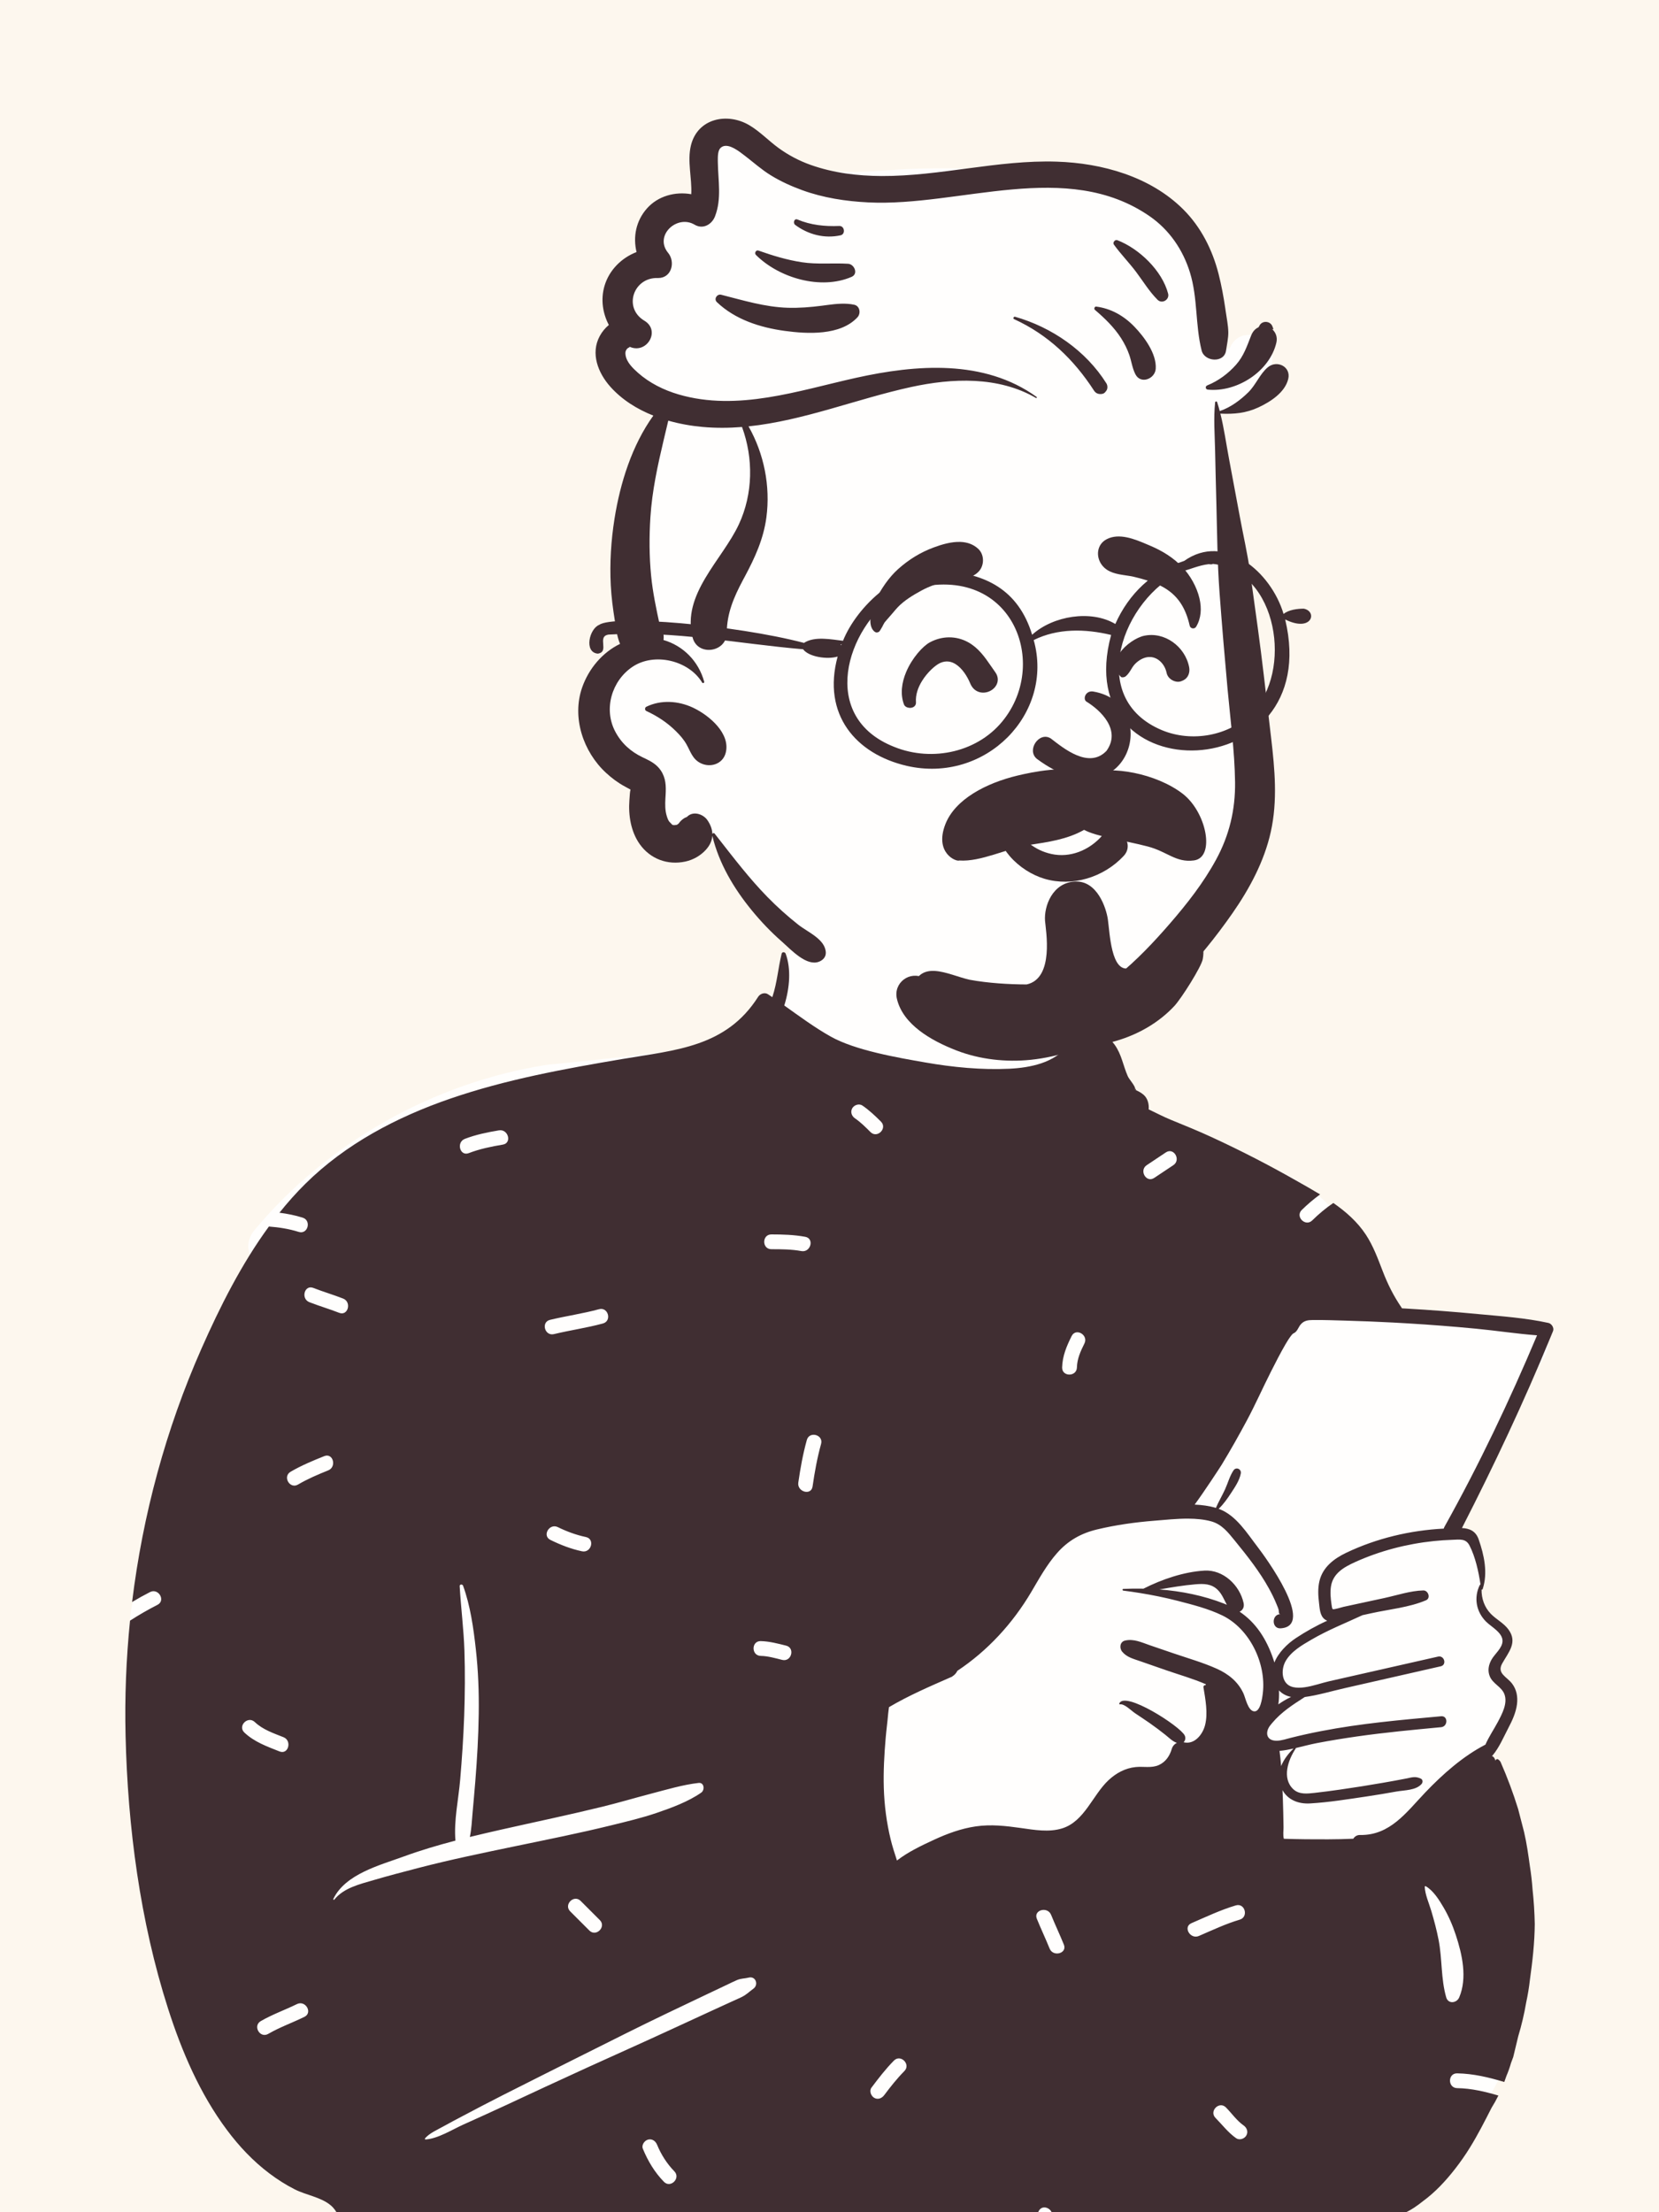 <svg width="219" height="292" viewBox="0 0 219 292" fill="none" xmlns="http://www.w3.org/2000/svg">
<rect x="0" y="0" width="219" height="292" fill="#808080" stroke="none"/>
<g clip-path="url(#clip0_2246_4881)">
<rect width="219" height="292" fill="#FDF7EE"/>
<path fill-rule="evenodd" clip-rule="evenodd" d="M181.299 171.936C179.172 163.69 177.215 160.194 173.437 157.328C169.902 154.647 164.743 152.395 157.214 150.751C149.373 149.38 149.151 145.307 147.185 138.761C146.611 136.793 143.769 136.269 142.542 137.687C142.37 137.501 142.189 137.33 142.003 137.176C142.17 136.237 140.802 133.547 140.848 132.649C141.325 123.277 138.258 118.571 130.603 116.822C128.939 116.441 117.631 116.217 116.008 116.666C108.912 118.627 101.927 124.853 102.996 132.352C100.769 135.262 98.589 137.037 95.152 137.975C87.505 138.945 79.858 139.808 72.209 140.547C57.235 142.894 43.196 150.816 33.6 162.369C32.715 163.435 32.459 164.883 33.241 166.02C32.629 168.64 29.184 174.993 31.895 176.789C27.438 187.442 17.184 208.033 17.165 213.916C17.084 238.628 19.755 270.795 44.154 284.471C45.131 285.431 45.271 286.493 45.694 287.921C46.766 292.42 50.662 295.636 54.926 295.373C75.931 295.84 96.276 293.279 117.282 293.154C126.545 293.1 137.685 294.482 145.732 295.402C153.779 296.323 161.903 295.509 169.625 293.154C170.276 294.179 171.593 294.776 172.928 294.482C180.934 292.892 187.408 287.961 193.046 282.572C194.769 279.439 201.499 270.513 198.824 267.406C201.248 257.161 201.122 246.153 196.814 236.398C197.425 234.609 196.311 232.644 196.814 230.798C197.177 229.461 198.109 228.908 198.577 227.585C199.237 225.723 198.52 223.225 197.777 221.325C197.473 220.378 198.337 219.358 198.577 218.392C199.717 213.834 197.108 214.236 195.227 211.189C195.255 211.179 195.744 209.004 195.742 209.015C196.03 207.462 195.308 205.472 194.679 204.176C194.253 203.3 193.342 202.751 192.437 202.852C193.349 199.758 194.502 197.184 195.742 194.203C197.935 188.949 200.711 183.918 203.86 179.162C205.149 177.215 203.417 174.959 201.33 174.826C194.576 174.397 187.895 173.425 181.299 171.936Z" fill="#FFFEFD"/>
<path fill-rule="evenodd" clip-rule="evenodd" d="M161.585 211.668C158.884 210.609 155.975 210.024 153.051 209.797C154.625 209.521 156.204 209.255 157.795 209.119C158.906 209.024 159.935 209.033 160.77 209.875C161.327 210.436 161.588 211.158 161.954 211.822C161.834 211.768 161.71 211.717 161.585 211.668ZM190.583 201.768C186.158 201.993 181.729 203.044 177.727 204.949C176.089 205.73 174.605 206.857 174.171 208.711C173.951 209.658 174.005 210.636 174.122 211.593C174.21 212.317 174.232 213.242 174.861 213.732C174.969 213.815 175.084 213.879 175.203 213.925C173.727 214.591 172.321 215.391 171.071 216.216C169.929 216.97 168.755 218.131 168.228 219.441C168.184 219.292 168.14 219.153 168.096 219.021C167.198 216.367 165.815 214.194 163.635 212.732C164.021 212.559 164.287 212.149 164.162 211.583C163.645 209.219 161.461 207.165 158.994 207.311C156.292 207.47 153.39 208.453 150.947 209.695C150.057 209.675 149.168 209.687 148.29 209.726C148.138 209.731 148.146 209.936 148.29 209.953C149.002 210.044 149.715 210.143 150.428 210.261C152.121 210.532 153.81 210.875 155.462 211.302C157.444 211.815 159.494 212.329 161.346 213.225C164.938 214.964 167.162 219.512 166.705 223.469C166.63 224.118 166.378 226.079 165.478 225.877C164.716 225.706 164.414 224.118 164.148 223.53C163.435 221.968 162.152 220.949 160.612 220.258C158.803 219.446 156.868 218.897 154.993 218.258C153.932 217.894 152.87 217.531 151.806 217.17C150.718 216.797 149.683 216.282 148.524 216.543C147.824 216.701 147.743 217.536 148.136 218.014C148.734 218.743 149.622 218.958 150.484 219.258C151.621 219.653 152.756 220.049 153.891 220.444C155.645 221.054 157.483 221.568 159.193 222.315L159.14 222.437C159.001 222.398 158.837 222.537 158.864 222.708C159.12 224.286 159.477 226.111 159.081 227.692C158.769 228.946 157.668 230.334 156.238 229.966C156.463 229.761 156.546 229.407 156.394 229.08C155.828 227.87 148.409 223.093 147.748 224.867C147.726 224.93 147.794 224.977 147.848 224.967C148.412 224.85 149.356 225.811 149.807 226.116C150.459 226.555 151.12 226.984 151.765 227.436C152.47 227.929 153.158 228.446 153.83 228.98C154.357 229.4 154.754 229.836 155.359 230.049C155.042 230.2 154.791 230.48 154.684 230.839C154.41 231.773 153.883 232.566 152.968 232.979C152.009 233.408 150.928 233.137 149.917 233.242C148.541 233.381 147.34 234.035 146.337 234.97C144.231 236.936 143.175 240.4 140.229 241.33C138.469 241.884 136.517 241.535 134.735 241.283C132.746 241.003 130.809 240.781 128.805 241.073C126.887 241.354 125.074 242.018 123.321 242.828C121.679 243.586 119.863 244.445 118.406 245.577C118.106 244.652 117.804 243.738 117.574 242.793C117.032 240.561 116.739 238.287 116.668 235.994C116.603 233.811 116.725 231.618 116.912 229.444C117.005 228.358 117.152 227.277 117.245 226.192C117.269 225.918 117.318 225.626 117.354 225.333C119.956 223.798 122.689 222.623 125.444 221.412C125.452 221.41 125.459 221.405 125.467 221.403C125.552 221.363 125.635 221.327 125.72 221.29C125.718 221.285 125.715 221.281 125.711 221.276C126.025 221.083 126.245 220.827 126.377 220.539C130.347 217.906 133.666 214.313 136.141 210.121C137.178 208.365 138.176 206.542 139.533 205.003C140.978 203.361 142.694 202.385 144.817 201.878C147.299 201.283 149.856 200.926 152.399 200.724C153.788 200.614 155.34 200.443 156.853 200.451C157.908 200.458 158.94 200.548 159.887 200.809C161.29 201.195 162.11 202.261 162.991 203.339C163.833 204.374 164.67 205.411 165.456 206.489C166.2 207.511 166.903 208.567 167.513 209.675C167.879 210.339 168.219 211.022 168.504 211.727C168.604 211.976 168.736 212.259 168.797 212.517C168.858 212.778 168.746 213.054 169.038 213.054C167.83 213.071 167.843 215.001 169.043 214.93C173.744 214.657 167.01 205.484 166.027 204.205C164.633 202.395 163.196 200.033 160.965 199.192C160.934 199.18 160.9 199.168 160.868 199.158C161.517 198.543 162.029 197.806 162.52 197.057C163.025 196.286 163.628 195.403 163.794 194.488C163.899 193.905 163.174 193.573 162.83 194.083C162.33 194.827 162.088 195.769 161.715 196.586C161.334 197.416 160.87 198.199 160.504 199.036C159.623 198.765 158.671 198.641 157.703 198.599C158.925 196.945 161.014 193.754 161.266 193.344C162.422 191.446 163.523 189.489 164.575 187.53C165.712 185.408 166.686 183.197 167.774 181.05C168.392 179.833 169.014 178.606 169.7 177.425C169.937 177.02 170.19 176.615 170.478 176.247C170.535 176.174 170.605 176.113 170.671 176.044C170.747 176.003 170.825 175.956 170.869 175.932C171.264 175.705 171.403 175.178 171.681 174.844C172.126 174.305 172.648 174.242 173.317 174.234C174.742 174.219 176.172 174.276 177.595 174.315C179.686 174.373 181.775 174.456 183.864 174.566C184.496 174.6 185.126 174.634 185.758 174.673C188.796 174.854 191.832 175.09 194.861 175.381C197.541 175.637 200.22 176.054 202.902 176.254C199.271 184.879 195.244 193.347 190.685 201.519C190.639 201.602 190.605 201.685 190.583 201.768ZM170.434 223.986C169.849 224.255 169.28 224.589 168.751 224.969C168.838 224.377 168.86 223.752 168.836 223.125C169.273 223.593 169.832 223.862 170.434 223.986ZM195.437 209.151C195.395 209.155 195.356 209.177 195.337 209.219C194.527 210.89 194.866 212.756 196.189 214.066C196.882 214.75 198.392 215.52 198.343 216.643C198.302 217.55 197.314 218.311 196.891 219.06C196.499 219.758 196.352 220.524 196.667 221.281C197.07 222.249 198.195 222.634 198.58 223.586C199.068 224.794 198.275 226.25 197.719 227.302C197.201 228.275 196.532 229.248 196.089 230.278C193.114 231.818 190.451 234.179 188.162 236.577C185.656 239.2 183.506 242.286 179.525 242.208C179.127 242.201 178.825 242.411 178.644 242.701C177.536 242.752 176.426 242.774 175.318 242.779C173.37 242.789 171.423 242.769 169.478 242.708C169.341 242.237 169.441 241.598 169.434 241.2C169.409 239.919 169.397 238.641 169.344 237.36C169.329 237.004 169.314 236.645 169.3 236.289C170 237.555 171.367 238.131 172.924 238.043C175.428 237.897 177.946 237.487 180.425 237.119C181.731 236.926 183.035 236.706 184.335 236.472C185.404 236.282 186.912 236.331 187.659 235.474C187.835 235.275 187.845 234.909 187.569 234.774C186.829 234.411 186.363 234.613 185.55 234.77C184.56 234.962 183.567 235.145 182.571 235.316C180.66 235.648 178.744 235.955 176.824 236.226C175.73 236.38 174.634 236.531 173.539 236.65C172.582 236.753 171.503 236.892 170.732 236.172C169.178 234.718 170.049 232.281 171.032 230.812C171.052 230.783 171.052 230.756 171.045 230.732C171.972 230.515 172.897 230.261 173.819 230.083C175.594 229.741 177.38 229.454 179.169 229.197C182.844 228.673 186.544 228.326 190.239 227.978C191.154 227.89 191.163 226.45 190.239 226.536C184.931 227.021 179.596 227.482 174.359 228.505C173.046 228.758 171.742 229.046 170.447 229.37C169.834 229.522 169.178 229.759 168.536 229.766C168.497 229.766 168.457 229.766 168.419 229.763C167.162 229.724 166.979 228.648 167.669 227.753C167.755 227.643 167.843 227.533 167.933 227.429C169.153 225.974 170.673 225.003 172.24 223.998C173.995 223.759 175.745 223.227 177.463 222.837C181.704 221.871 185.946 220.905 190.19 219.941C191.022 219.751 190.668 218.472 189.836 218.66C186.615 219.39 183.393 220.119 180.172 220.849L175.457 221.917C174.515 222.129 173.338 222.556 172.23 222.71C171.684 222.786 171.154 222.796 170.676 222.684C169.131 222.318 169.053 220.388 169.719 219.241C170.466 217.953 171.877 217.148 173.129 216.418C175.298 215.152 177.607 214.242 179.862 213.193C180.262 213.105 180.662 213.017 181.063 212.93C183.391 212.417 186.051 212.166 188.242 211.227C188.899 210.949 188.54 209.914 187.891 209.929C186.19 209.966 184.411 210.57 182.749 210.929C180.95 211.319 179.149 211.707 177.351 212.095C177.17 212.134 176.101 212.476 175.94 212.4C175.838 212.351 175.801 211.995 175.767 211.761C175.657 210.99 175.576 210.18 175.696 209.407C175.96 207.672 177.407 206.857 178.871 206.191C182.132 204.71 185.707 203.783 189.265 203.412C190.085 203.327 190.905 203.274 191.73 203.246C192.699 203.217 193.497 203.046 193.987 204C194.758 205.503 195.183 207.436 195.437 209.151ZM190.909 263.639C190.199 261.183 190.392 258.56 189.905 256.055C189.654 254.762 189.311 253.48 188.937 252.218C188.635 251.199 188.131 250.115 188.074 249.051C188.07 248.98 188.154 248.939 188.211 248.972C189.214 249.546 189.983 250.786 190.555 251.76C191.239 252.925 191.762 254.144 192.183 255.427C193.023 257.982 193.713 261.064 192.63 263.639C192.307 264.406 191.175 264.559 190.909 263.639ZM168.953 231.105C169.553 231.047 170.154 230.932 170.754 230.798C170.083 231.452 169.463 232.239 169.119 233.113C169.065 232.442 168.997 231.773 168.907 231.108C168.921 231.108 168.938 231.108 168.953 231.105ZM163.183 282.233C162.125 281.495 161.353 280.462 160.455 279.551C159.572 278.655 160.953 277.275 161.836 278.171C162.602 278.948 163.267 279.919 164.169 280.548C164.602 280.85 164.803 281.397 164.519 281.883C164.268 282.312 163.616 282.535 163.183 282.233ZM157.279 253.848C159.212 253.013 161.113 252.103 163.135 251.502C164.344 251.142 164.856 253.026 163.654 253.383C161.792 253.938 160.044 254.765 158.265 255.534C157.122 256.027 156.129 254.345 157.279 253.848ZM136.87 253.264C136.397 252.098 138.287 251.596 138.752 252.745C139.289 254.068 139.903 255.357 140.439 256.68C140.911 257.845 139.022 258.348 138.557 257.199C138.021 255.876 137.406 254.587 136.87 253.264ZM116.725 276.543C116.41 276.963 115.885 277.19 115.389 276.893C114.974 276.644 114.72 275.983 115.039 275.558C115.97 274.318 116.912 273.093 118.003 271.988C118.887 271.092 120.267 272.473 119.384 273.368C118.41 274.355 117.556 275.436 116.725 276.543ZM113.845 145.926C114.741 146.538 115.526 147.281 116.291 148.046C117.181 148.935 115.801 150.315 114.911 149.426C114.266 148.781 113.615 148.127 112.859 147.611C112.423 147.313 112.227 146.758 112.509 146.276C112.762 145.843 113.409 145.629 113.845 145.926ZM143.152 177.333C142.646 178.347 142.19 179.341 142.161 180.494C142.13 181.75 140.178 181.751 140.209 180.494C140.246 178.986 140.802 177.678 141.466 176.348C142.028 175.223 143.712 176.212 143.152 177.333ZM153.905 152.109C154.955 151.409 155.932 153.101 154.891 153.794C154.048 154.356 153.204 154.918 152.361 155.48C151.312 156.18 150.335 154.488 151.375 153.795C152.219 153.233 153.062 152.671 153.905 152.109ZM107.265 196.211C107.085 197.452 105.204 196.921 105.382 195.693C105.656 193.794 105.991 191.921 106.507 190.071C106.844 188.861 108.727 189.378 108.389 190.59C107.874 192.44 107.539 194.313 107.265 196.211ZM100.419 218.568C99.163 218.542 99.162 216.59 100.419 216.617C101.557 216.641 102.675 216.94 103.772 217.214C104.992 217.518 104.472 219.4 103.253 219.096C102.325 218.864 101.381 218.589 100.419 218.568ZM97.892 263.604C97.461 263.815 97.018 264.004 96.582 264.203C95.708 264.603 94.834 265.002 93.961 265.403C92.142 266.238 90.324 267.076 88.507 267.916C84.871 269.599 81.207 271.222 77.562 272.886C73.844 274.584 70.137 276.304 66.434 278.033C64.69 278.847 62.932 279.631 61.178 280.424C59.678 281.102 57.824 282.287 56.178 282.398C56.093 282.404 56.065 282.297 56.113 282.242C56.735 281.535 57.727 281.123 58.545 280.664C59.38 280.194 60.231 279.752 61.078 279.304C62.843 278.369 64.611 277.441 66.393 276.539C69.959 274.735 73.531 272.945 77.104 271.156C80.748 269.332 84.388 267.496 88.064 265.736C89.795 264.908 91.527 264.082 93.26 263.259C94.2 262.813 95.139 262.368 96.079 261.923C96.485 261.731 96.886 261.524 97.301 261.352C97.853 261.124 98.272 261.171 98.84 261.03C99.767 260.801 100.169 261.98 99.457 262.493C98.871 262.916 98.562 263.278 97.892 263.604ZM84.859 283.617C84.658 283.131 85.078 282.539 85.541 282.417C86.095 282.271 86.539 282.607 86.742 283.098C87.277 284.4 88.039 285.594 89.02 286.603C89.898 287.504 88.518 288.884 87.64 287.983C86.41 286.719 85.527 285.241 84.859 283.617ZM75.27 252.289C74.38 251.4 75.761 250.02 76.65 250.909L79.181 253.439C80.071 254.328 78.69 255.708 77.8 254.819L75.27 252.289ZM49.311 248.166C47.492 248.699 45.37 249.189 44.13 250.741C44.069 250.816 43.967 250.719 44.004 250.644C45.592 247.353 50.145 246.199 53.297 245.046C55.527 244.23 57.815 243.554 60.123 242.95C59.892 240.319 60.528 237.499 60.749 234.881C60.985 232.085 61.177 229.283 61.276 226.478C61.376 223.618 61.401 220.738 61.307 217.877C61.213 215.026 60.843 212.21 60.681 209.369C60.665 209.094 61.048 209.081 61.13 209.308C62.088 211.945 62.498 214.865 62.809 217.645C63.131 220.509 63.237 223.365 63.196 226.245C63.154 229.207 62.981 232.162 62.745 235.114C62.633 236.513 62.503 237.911 62.38 239.309C62.286 240.376 62.243 241.435 62.025 242.468C63.417 242.127 64.812 241.804 66.202 241.49C70.635 240.49 75.087 239.562 79.502 238.48C81.669 237.95 83.805 237.314 85.963 236.749C87.994 236.218 90.138 235.573 92.224 235.336C92.968 235.251 93.063 236.269 92.57 236.614C90.875 237.804 88.624 238.633 86.666 239.299C84.701 239.967 82.658 240.448 80.644 240.943C76.444 241.976 72.204 242.82 67.97 243.699C63.742 244.578 59.506 245.45 55.326 246.534C53.313 247.056 51.306 247.58 49.311 248.166ZM39.342 195.951C38.255 196.589 37.274 194.902 38.357 194.266C39.774 193.434 41.285 192.81 42.807 192.2C43.976 191.733 44.478 193.621 43.326 194.082C41.958 194.63 40.616 195.204 39.342 195.951ZM35.406 268.462C34.316 269.093 33.334 267.406 34.421 266.776C35.947 265.892 37.619 265.302 39.2 264.528C40.326 263.977 41.314 265.661 40.186 266.213C38.604 266.987 36.932 267.577 35.406 268.462ZM33.636 227.301C34.69 228.302 36.096 228.773 37.422 229.299C38.579 229.757 38.072 231.644 36.903 231.181C35.251 230.526 33.568 229.928 32.255 228.681C31.342 227.814 32.725 226.436 33.636 227.301ZM45.294 171.403C46.453 171.857 45.945 173.744 44.775 173.285C43.477 172.776 42.137 172.388 40.839 171.88C39.681 171.425 40.188 169.539 41.358 169.997C42.656 170.506 43.996 170.894 45.294 171.403ZM65.861 149.2C67.092 148.992 67.616 150.873 66.38 151.082C64.846 151.341 63.336 151.644 61.882 152.206C60.707 152.66 60.203 150.773 61.362 150.324C62.817 149.762 64.327 149.459 65.861 149.2ZM72.656 203.258C71.528 202.704 72.518 201.021 73.641 201.573C74.826 202.155 76.052 202.605 77.344 202.88C78.575 203.142 78.051 205.023 76.825 204.762C75.371 204.452 73.988 203.913 72.656 203.258ZM79.074 172.808C80.29 172.475 80.804 174.358 79.594 174.69C77.464 175.273 75.272 175.576 73.127 176.095C71.905 176.391 71.387 174.509 72.608 174.213C74.753 173.694 76.945 173.391 79.074 172.808ZM106.302 163.252C107.537 163.481 107.011 165.361 105.783 165.134C104.475 164.893 103.15 164.889 101.825 164.888C100.567 164.887 100.569 162.936 101.825 162.936C103.331 162.937 104.817 162.978 106.302 163.252ZM195.1 173.449C191.91 173.144 188.716 172.9 185.516 172.717C185.367 172.709 185.221 172.7 185.072 172.692C185.055 172.658 185.033 172.626 185.011 172.592C183.967 171.06 183.198 169.528 182.532 167.796C181.895 166.147 181.277 164.446 180.296 162.958C179.177 161.263 177.667 159.936 176.011 158.786C175.007 159.461 174.075 160.252 173.222 161.089C172.325 161.971 170.944 160.591 171.842 159.709C172.599 158.965 173.408 158.277 174.263 157.656C173.276 157.056 172.269 156.492 171.286 155.932C167.603 153.831 163.833 151.889 159.984 150.113C158.196 149.286 156.385 148.552 154.562 147.808C153.58 147.408 152.612 146.893 151.631 146.429C151.701 145.736 151.494 144.961 150.962 144.504C150.569 144.17 150.264 144.046 149.795 143.809C149.691 143.772 149.627 143.75 149.598 143.738C149.62 143.743 149.683 143.763 149.788 143.797C150.037 143.912 150.057 143.877 149.847 143.697C149.835 143.302 149.056 142.467 148.878 142.06C148.258 140.662 148.065 139.183 147.15 137.91C145.888 136.156 143.77 135.492 141.795 136.088C141.591 133.977 141.537 131.774 140.741 129.891C140.719 129.84 140.649 129.818 140.617 129.874C139.787 131.287 139.716 132.86 139.653 134.49C139.592 136.019 139.65 137.583 139.851 139.103C139.724 139.201 139.594 139.293 139.46 139.383C138.83 139.798 138.152 140.118 137.439 140.355C136.083 140.803 134.66 140.999 133.237 141.067C129.564 141.243 125.779 140.872 122.167 140.242C118.514 139.606 112.913 138.649 109.662 136.822C107.517 135.617 105.538 134.146 103.531 132.721C104.259 130.379 104.444 127.861 103.712 125.882C103.624 125.646 103.253 125.602 103.183 125.882C102.724 127.771 102.59 129.669 101.98 131.535C101.97 131.562 101.96 131.591 101.95 131.618C101.76 131.489 101.57 131.362 101.379 131.235C100.94 130.945 100.342 131.162 100.078 131.577C95.864 138.215 89.189 138.595 82.18 139.781C74.51 141.079 66.8 142.479 59.425 145.019C52.372 147.449 45.632 150.987 40.292 156.271C39.083 157.467 37.953 158.742 36.886 160.073C37.918 160.203 38.942 160.406 39.953 160.723C41.149 161.099 40.635 162.982 39.434 162.605C38.135 162.197 36.822 161.995 35.495 161.895C31.867 166.857 29.038 172.483 26.591 178.02C21.899 188.638 18.845 199.945 17.439 211.457C18.211 210.995 18.997 210.555 19.802 210.145C20.92 209.576 21.907 211.261 20.787 211.83C19.544 212.463 18.335 213.16 17.165 213.916C16.654 218.955 16.456 224.026 16.576 229.09C16.861 241.161 18.491 253.586 22.179 265.104C23.987 270.757 26.384 276.363 29.954 281.14C31.57 283.304 33.405 285.256 35.567 286.883C36.614 287.673 37.722 288.379 38.891 288.974C40.397 289.745 42.359 289.998 43.657 291.089C44.085 291.448 44.414 291.921 44.663 292.455C44.519 293.47 44.502 294.487 44.78 295.502C44.868 295.82 45.107 296.078 45.402 296.202C45.407 296.29 45.407 296.376 45.407 296.459C45.407 296.498 45.466 296.507 45.473 296.469C45.485 296.393 45.498 296.317 45.51 296.239C45.605 296.271 45.705 296.286 45.807 296.286C49.515 296.3 53.226 296.209 56.938 296.083C56.651 295.204 56.34 294.333 56.042 293.454C55.636 292.26 57.523 291.752 57.924 292.935C58.274 293.963 58.639 294.981 58.964 296.013C62.941 295.865 66.917 295.687 70.886 295.556C79.327 295.275 87.766 295.183 96.21 295.005C109.323 294.727 122.531 294.158 135.664 294.715C136.118 293.751 136.627 292.809 137.109 291.859C137.677 290.737 139.361 291.726 138.795 292.844C138.46 293.504 138.113 294.157 137.783 294.816C140.443 294.954 143.1 295.136 145.751 295.385C150.276 295.81 154.757 296.564 159.277 297.032C163.872 297.51 168.367 297.425 172.926 296.666C173.746 296.53 174.229 296.034 174.429 295.419C174.437 295.417 174.442 295.412 174.446 295.405C174.681 295.131 174.9 294.905 175.127 294.707C175.398 294.532 175.691 294.382 176.035 294.251C176.677 294.007 177.346 293.858 178.024 293.758C178.771 293.646 179.528 293.636 180.274 293.543C180.904 293.463 181.519 293.343 182.134 293.197C183.24 292.934 184.289 292.59 185.333 292.133C186.244 291.736 187.066 291.165 187.842 290.542C189.448 289.369 190.839 287.871 192.054 286.315C192.762 285.405 193.428 284.46 194.034 283.477C195.088 281.774 195.986 280.006 196.894 278.222C197.223 277.694 197.524 277.153 197.799 276.6C196.025 276.077 194.233 275.651 192.352 275.621C191.095 275.601 191.095 273.649 192.352 273.67C194.51 273.704 196.55 274.208 198.577 274.808C198.676 274.546 198.771 274.281 198.858 274.014C199.1 273.455 199.3 272.882 199.466 272.301C199.564 272.038 199.661 271.774 199.759 271.511C199.979 270.598 200.198 269.683 200.42 268.768C200.862 267.305 201.211 265.819 201.467 264.314C201.682 263.323 201.848 262.325 201.96 261.315C202.302 258.868 202.58 256.426 202.6 253.952C202.57 252.428 202.473 250.905 202.307 249.39C202.236 248.361 202.116 247.336 201.955 246.319C201.746 244.806 201.538 243.308 201.189 241.815C200.928 240.805 200.667 239.795 200.406 238.785C199.754 236.68 198.985 234.616 198.099 232.598C198.051 232.471 197.804 232.193 197.655 232.191C197.543 232.188 197.387 232.291 197.438 232.428C197.443 232.439 197.448 232.454 197.453 232.466C197.402 232.352 197.353 232.235 197.301 232.12C197.258 232.013 197.087 231.798 196.955 231.801C196.948 231.801 196.94 231.801 196.93 231.803C196.965 231.779 196.996 231.747 197.028 231.71C197.904 230.673 198.473 229.309 199.1 228.109C199.62 227.119 200.11 226.074 200.252 224.955C200.376 223.972 200.208 223.003 199.591 222.208C198.888 221.302 197.565 220.878 198.3 219.57C199.134 218.082 200.362 216.792 199.139 215.101C198.517 214.24 197.531 213.767 196.799 213.017C195.957 212.151 195.556 210.992 195.578 209.809C195.63 209.838 195.698 209.824 195.722 209.751C196.43 207.613 195.918 205.267 195.193 203.186C194.798 202.056 193.96 201.746 192.987 201.69C197.204 193.456 201.15 185.091 204.667 176.532C204.784 176.252 204.899 175.971 205.013 175.691C205.184 175.271 204.823 174.712 204.406 174.62C201.365 173.953 198.197 173.741 195.1 173.449Z" fill="#402E32"/>
<path fill-rule="evenodd" clip-rule="evenodd" d="M167.949 47.093C167.867 44.176 163.622 42.965 162.396 45.854C162.32 45.931 162.237 46.006 162.159 46.072C162.543 45.743 161.741 46.288 161.61 46.355C161.498 46.413 161.384 46.465 161.27 46.518C160.481 39.128 157.804 31.16 150.885 27.451C141.234 22.772 130.083 21.859 119.495 22.324C114.132 22.642 107.939 23.499 103.174 20.787C101.689 19.942 100.499 18.611 98.821 18.089C93.524 16.657 91.122 22.094 91.843 26.565C89.584 26.583 87.343 27.833 86.368 29.892C85.796 31.11 85.806 32.425 85.312 33.647C83.797 36.748 81.63 38.977 82.855 42.737C80.7 45.188 81.929 48.9 83.668 51.247C84.526 52.468 85.549 53.64 86.178 55.006C86.789 56.315 85.867 57.866 85.354 59.106C81.562 68.096 81.778 77.997 83.819 87.374C79.724 89.15 78.495 94.703 81.165 98.199C82.084 99.435 83.205 99.894 84.477 100.654C86.085 101.539 84.771 105.085 85.287 106.797C85.986 110.977 89.793 113.551 93.558 110.836C95.947 110.475 97.873 117.423 99.608 119.167C100.677 120.572 101.863 121.834 103.153 122.998C106.997 132.885 126.693 137.899 136.431 137.326C146.628 136.259 153.508 127.601 159.236 119.918C162.178 115.824 164.091 111.242 164.786 106.244C165.485 101.221 165.18 96.19 164.707 91.161C163.715 80.476 162.149 65.083 161.138 54.283C164.791 53.982 168.06 50.872 167.949 47.093Z" fill="#FFFEFD"/>
<path fill-rule="evenodd" clip-rule="evenodd" d="M88.295 40.669C88.292 40.685 88.297 40.696 88.3 40.712C88.301 40.708 88.302 40.705 88.303 40.7C88.3 40.687 88.298 40.679 88.295 40.669Z" fill="#402E32"/>
<path fill-rule="evenodd" clip-rule="evenodd" d="M88.294 40.825C88.281 40.811 88.262 40.8 88.243 40.786C88.243 40.786 88.242 40.787 88.242 40.788C88.26 40.799 88.277 40.813 88.294 40.825Z" fill="#402E32"/>
<path fill-rule="evenodd" clip-rule="evenodd" d="M167.368 48.474C168.568 47.477 170.459 48.395 170.052 50.036C169.61 51.823 167.693 53.045 166.111 53.779C164.483 54.535 162.897 54.68 161.121 54.598L161.099 54.593C161.592 56.57 161.872 58.625 162.249 60.614C162.728 63.137 163.199 65.661 163.663 68.186C164.112 70.628 164.679 73.072 165.024 75.525C165.372 78.002 165.705 80.48 166.047 82.957C166.617 87.095 167.077 91.251 167.563 95.4L167.794 97.364C168.28 101.521 168.671 105.684 167.75 109.82C166.887 113.698 164.942 117.314 162.687 120.551C160.478 123.72 158.011 126.767 155.302 129.523C150.077 134.84 143.634 139.098 136.08 139.887C132.827 140.227 129.353 139.849 126.294 138.667L126.091 138.588C122.996 137.366 119.205 135.274 118.399 131.841C117.904 129.735 120.075 128.091 121.978 129.09C122.86 129.553 123.523 130.082 124.247 130.746L124.376 130.864C124.967 131.413 125.195 131.582 125.878 132.012C127.278 132.892 128.327 133.309 129.917 133.709C132.849 134.446 136.014 134.33 138.99 133.458C145.309 131.607 150.212 126.776 154.411 121.933C156.692 119.302 158.856 116.543 160.525 113.478C162.277 110.262 163.086 106.885 163.037 103.226C162.982 99.097 162.411 94.951 162.037 90.842C161.655 86.652 161.302 82.464 160.991 78.268C160.7 74.334 160.672 70.382 160.57 66.435L160.55 65.695C160.49 63.6 160.449 61.504 160.401 59.408C160.354 57.319 160.188 55.203 160.404 53.122C160.419 52.97 160.623 52.932 160.673 53.085C160.8 53.475 160.911 53.871 161.016 54.269C161.032 54.257 161.05 54.246 161.072 54.238C162.464 53.76 163.746 52.806 164.791 51.776C165.787 50.794 166.308 49.355 167.368 48.474ZM91.207 19.199C92.081 15.608 96.016 14.806 98.926 16.535C100.326 17.367 101.446 18.566 102.754 19.519C104.053 20.467 105.49 21.227 107.006 21.765C110.017 22.832 113.193 23.221 116.376 23.235C124.122 23.268 131.71 21.092 139.467 21.335C145.47 21.523 151.841 23.296 156.195 27.634C158.54 29.971 160.052 32.975 160.862 36.164C161.241 37.655 161.524 39.182 161.746 40.705L161.801 41.086C161.926 41.976 162.126 42.918 162.144 43.818C162.161 44.626 161.957 45.472 161.846 46.271C161.612 47.957 159 47.765 158.625 46.271C157.77 42.87 158.128 39.36 157.084 35.971C156.157 32.965 154.362 30.337 151.762 28.54C140.79 20.957 126.719 27.307 114.63 26.717C111.675 26.573 108.677 26.116 105.89 25.099C104.453 24.575 103.038 23.935 101.735 23.13C100.541 22.394 99.507 21.468 98.402 20.616L97.914 20.246C97.157 19.676 95.867 18.785 95.103 19.539C94.77 19.867 94.75 20.609 94.756 21.175L94.76 21.431C94.794 23.837 95.285 26.237 94.385 28.561C93.974 29.62 92.832 30.289 91.747 29.689L91.691 29.656C89.394 28.291 86.378 31.035 88.141 33.306L88.196 33.374C89.189 34.58 88.66 36.703 86.883 36.698L86.82 36.697C83.655 36.598 82.251 40.552 84.978 42.28L85.062 42.331C87.277 43.656 85.335 46.842 83.065 45.748C83.257 45.841 82.923 45.84 82.731 46.096C82.547 46.343 82.534 46.556 82.578 46.867C82.71 47.81 83.54 48.605 84.212 49.202C85.739 50.558 87.631 51.494 89.581 52.064C97.393 54.347 105.408 51.554 113.019 49.867C120.954 48.109 129.917 47.401 136.837 52.39C136.919 52.449 136.847 52.581 136.756 52.529C131.79 49.645 125.707 49.901 120.278 51.083C113.159 52.633 106.103 55.519 98.812 56.279C100.859 59.891 101.715 64.157 101.169 68.289C100.792 71.133 99.66 73.6 98.323 76.1L98.067 76.576C96.875 78.82 95.952 80.941 95.937 83.54C95.922 86.123 92.081 86.668 91.43 84.15C89.952 78.433 95.337 73.929 97.534 69.215C99.412 65.184 99.47 60.485 97.951 56.359C96.236 56.496 94.508 56.511 92.762 56.355C91.263 56.221 89.721 55.951 88.217 55.524L87.616 58.051C86.819 61.418 86.081 64.782 85.857 68.279C85.692 70.848 85.701 73.43 85.952 75.993C86.169 78.207 86.626 80.342 87.091 82.504C87.491 83.03 87.695 83.836 87.582 84.478C90.174 85.224 92.213 87.268 92.957 89.976C93.003 90.141 92.772 90.234 92.686 90.091C90.918 87.16 86.368 86.081 83.49 88.017C80.741 89.866 79.656 93.599 81.212 96.554C82.031 98.107 83.244 99.199 84.809 99.951L85.124 100.099C85.944 100.487 86.696 100.909 87.224 101.688C87.908 102.699 87.931 103.767 87.866 104.922L87.838 105.39C87.795 106.164 87.785 106.961 88.016 107.705L88.068 107.871C88.129 108.056 88.193 108.22 88.304 108.398C88.337 108.45 88.649 108.756 88.75 108.866L88.878 108.905L89.021 108.911C89.18 108.913 89.388 108.844 89.32 108.892L89.338 108.881C89.399 108.844 89.454 108.804 89.501 108.769L89.589 108.7C89.796 108.4 90.056 108.153 90.374 107.965L90.679 107.829C91.469 106.995 92.824 107.433 93.391 108.264C93.798 108.862 94.018 109.47 94.036 110.069C94.099 109.967 94.241 109.911 94.331 110.026L94.868 110.71C96.924 113.336 98.944 115.978 101.28 118.371C102.567 119.69 103.951 120.93 105.398 122.071C106.634 123.046 108.977 123.984 109.013 125.759C109.024 126.335 108.615 126.743 108.114 126.939C106.484 127.575 104.47 125.41 103.293 124.357L103.197 124.272C101.756 123.01 100.441 121.626 99.228 120.145C96.871 117.268 94.9 113.957 94.032 110.315C93.991 110.951 93.718 111.573 93.187 112.161C92.48 112.943 91.512 113.492 90.479 113.718C88.137 114.229 85.851 113.387 84.458 111.436C83.28 109.787 82.933 107.61 83.085 105.618L83.104 105.379C83.125 105.059 83.153 104.473 83.235 104.224L82.498 103.819C81.594 103.338 80.756 102.708 80.004 102.015C76.982 99.23 75.466 94.703 76.848 90.743C77.712 88.265 79.528 86.109 81.853 84.988C81.464 84.09 81.334 83.024 81.188 82.081L81.163 81.924C80.914 80.377 80.706 78.81 80.627 77.243C80.478 74.318 80.659 71.366 81.119 68.475C81.865 63.778 83.411 58.798 86.245 54.858C84.083 54 82.093 52.758 80.557 51.032C78.952 49.229 77.929 46.648 79.17 44.359C79.486 43.775 79.899 43.285 80.372 42.895C79.551 41.344 79.285 39.511 79.792 37.76C80.398 35.666 82.042 34.032 84.029 33.27C83.547 31.285 83.941 29.151 85.415 27.498C86.878 25.857 89.148 25.26 91.25 25.635C91.364 23.524 90.7 21.28 91.207 19.199ZM85.312 93.291C87.239 92.348 89.523 92.498 91.447 93.392L91.578 93.454C93.679 94.472 96.463 96.852 95.795 99.384C95.404 100.864 93.758 101.37 92.482 100.731C91.417 100.197 91.174 99.242 90.639 98.283C90.261 97.605 89.793 97.075 89.245 96.529C88.088 95.38 86.788 94.527 85.312 93.844C85.099 93.746 85.106 93.392 85.312 93.291ZM133.866 42.124C133.685 42.042 133.816 41.759 133.998 41.811C138.84 43.193 143.355 46.296 146.052 50.603C146.217 50.865 146.242 51.298 146.052 51.558L145.965 51.676C145.841 51.837 145.719 51.957 145.487 51.993C145.049 52.06 144.669 51.947 144.418 51.558C141.76 47.453 138.355 44.177 133.866 42.124ZM166.281 42.937C166.692 42.243 167.779 42.382 167.996 43.161L168.027 43.229C168.144 43.494 168.091 43.549 167.873 43.398C168.413 43.843 168.657 44.505 168.492 45.217C167.601 49.062 163.244 51.807 159.446 51.43C159.115 51.397 159.07 50.989 159.37 50.868C160.831 50.277 162.128 49.316 163.171 48.138C164.184 46.992 164.611 45.681 165.156 44.297C165.361 43.778 165.679 43.404 166.127 43.2C166.186 43.118 166.238 43.031 166.281 42.937ZM144.684 40.466L144.71 40.468C146.662 40.72 148.35 41.683 149.72 43.093C151.04 44.452 152.705 46.693 152.563 48.687C152.468 50.008 150.589 50.764 149.887 49.411C149.469 48.604 149.374 47.72 149.081 46.866C148.812 46.084 148.44 45.341 147.996 44.645C147.08 43.21 145.821 41.994 144.532 40.897C144.381 40.769 144.487 40.467 144.684 40.466ZM94.634 39.881C94.201 39.469 94.651 38.767 95.201 38.906C98.104 39.64 100.978 40.534 103.996 40.623C105.503 40.667 107.002 40.548 108.495 40.353L109.251 40.253C110.415 40.101 111.599 39.981 112.75 40.221C113.518 40.38 113.667 41.368 113.189 41.883C110.932 44.318 106.577 44.085 103.583 43.675C100.331 43.229 97.051 42.182 94.634 39.881ZM147.046 32.292C146.848 32.017 147.182 31.582 147.498 31.704C150.383 32.819 153.406 35.72 154.2 38.756C154.41 39.558 153.399 40.163 152.805 39.568C151.698 38.459 150.916 37.148 149.98 35.901C149.048 34.658 147.957 33.554 147.046 32.292ZM99.786 33.648C99.555 33.417 99.788 32.957 100.12 33.074C101.998 33.739 103.89 34.315 105.863 34.616C107.884 34.925 109.923 34.69 111.955 34.816C112.776 34.866 113.336 36.144 112.422 36.542C108.363 38.308 102.85 36.706 99.786 33.648ZM104.971 29.686C104.649 29.447 104.832 28.792 105.271 28.975C107.06 29.719 108.868 29.902 110.787 29.826C111.496 29.797 111.645 30.911 110.955 31.061C108.833 31.522 106.705 30.967 104.971 29.686Z" fill="#402E32"/>
<path fill-rule="evenodd" clip-rule="evenodd" d="M143.456 115.968C141.658 116.489 139.728 116.535 137.896 115.998C136.233 115.51 134.527 114.437 133.304 113.017C132.217 111.755 131.513 110.222 131.541 108.586C131.544 108.399 131.611 108.243 131.713 108.122C131.824 107.992 131.979 107.902 132.144 107.864C132.315 107.824 132.495 107.838 132.648 107.907C132.787 107.97 132.906 108.077 132.98 108.234C133.168 108.481 133.355 108.724 133.543 108.961C135.055 110.826 136.519 112.221 138.792 112.721C140.025 112.992 141.257 112.872 142.387 112.458C143.597 112.015 144.691 111.235 145.547 110.238C145.935 109.787 146.392 109.603 146.839 109.6C147.346 109.597 147.847 109.832 148.224 110.208C148.595 110.578 148.843 111.08 148.865 111.606C148.885 112.067 148.735 112.549 148.334 112.979C147.015 114.395 145.305 115.433 143.456 115.968ZM143.4 92.598C145.243 93.718 148.051 96.329 146.069 99.105C143.735 101.553 140.375 98.747 138.719 97.477C137.184 96.493 135.459 99.024 136.884 100.172C148.848 109.027 153.703 92.891 144.332 91.281C143.301 91.104 142.917 92.252 143.4 92.598ZM126.161 87.671C125.569 87.292 124.872 87.162 124.1 87.513C123.496 87.788 122.438 88.702 121.701 89.904C121.197 90.727 120.84 91.692 120.914 92.697C120.932 92.93 120.845 93.102 120.709 93.229C120.602 93.33 120.447 93.404 120.264 93.427C120.109 93.447 119.936 93.429 119.795 93.385C119.527 93.301 119.385 93.127 119.332 92.986C118.816 91.616 119.038 90.088 119.616 88.71C120.397 86.85 121.813 85.291 122.741 84.789C124.329 83.929 126.203 83.89 127.793 84.766C129.147 85.511 129.994 86.715 130.836 87.942C131.015 88.203 131.192 88.462 131.376 88.717C131.744 89.226 131.78 89.732 131.638 90.165C131.48 90.646 131.078 91.051 130.574 91.263C130.109 91.459 129.569 91.487 129.091 91.285C128.688 91.115 128.317 90.784 128.083 90.221C127.688 89.273 127.031 88.227 126.161 87.671ZM156.243 89.78C155.838 89.991 155.52 90.055 155.07 89.92C154.822 89.845 154.576 89.702 154.383 89.51C154.192 89.319 154.055 89.082 154.001 88.818C153.869 88.169 153.514 87.561 153.007 87.165C152.574 86.826 152.028 86.646 151.422 86.747C150.767 86.857 150.144 87.276 149.715 87.77C149.572 87.936 149.459 88.124 149.346 88.311C149.135 88.659 148.929 88.984 148.637 89.24C148.527 89.338 148.36 89.405 148.199 89.405C148.133 89.405 148.067 89.395 148.003 89.375C147.352 88.722 147.227 88.226 147.248 87.734C147.27 87.219 147.473 86.697 147.802 86.21C148.572 85.068 150.035 84.132 151.023 83.919C152.375 83.629 153.718 83.978 154.794 84.733C155.902 85.509 156.723 86.715 156.979 88.075C157.04 88.402 157.014 88.755 156.89 89.062C156.768 89.361 156.555 89.617 156.243 89.78ZM129.143 75.493C128.332 76.283 127.371 76.405 126.4 76.514C125.86 76.575 125.429 76.624 125.005 76.72C123.839 76.983 122.687 77.379 121.636 77.95C120.537 78.546 119.339 79.266 118.478 80.187C118.273 80.406 118.08 80.636 117.886 80.867C117.71 81.077 117.54 81.28 117.361 81.475C117.156 81.699 116.96 81.934 116.766 82.168C116.646 82.366 116.622 82.415 116.598 82.466C116.562 82.542 116.519 82.627 116.471 82.718C116.405 82.843 116.327 82.98 116.246 83.104C116.111 83.331 116.038 83.394 115.976 83.422C115.872 83.468 115.773 83.491 115.678 83.478C115.588 83.467 115.503 83.424 115.42 83.353C115.003 83.001 114.88 82.424 114.893 81.811C114.912 80.881 115.255 79.851 115.572 79.218C116.307 77.747 117.328 76.218 118.554 75.12C119.954 73.866 121.486 72.918 123.245 72.264C124.338 71.857 125.604 71.484 126.795 71.531C127.652 71.565 128.47 71.82 129.146 72.456C129.561 72.847 129.76 73.402 129.76 73.957C129.76 74.523 129.553 75.093 129.143 75.493ZM157.894 82.73C157.842 82.814 157.771 82.873 157.691 82.908C157.608 82.944 157.515 82.955 157.426 82.94C157.337 82.925 157.252 82.885 157.185 82.823C157.121 82.764 157.072 82.686 157.05 82.59C156.512 80.225 155.466 78.465 153.233 77.33C152.134 76.772 150.871 76.417 149.676 76.134C149.328 76.052 148.961 75.999 148.592 75.945C147.433 75.776 146.266 75.582 145.511 74.646C145.055 74.082 144.864 73.36 144.972 72.701C145.074 72.08 145.437 71.51 146.097 71.169C147.74 70.32 149.782 71.153 151.441 71.863C151.564 71.915 151.685 71.967 151.803 72.017C153.426 72.702 154.906 73.606 156.122 74.898C157.087 75.923 157.982 77.439 158.342 78.999C158.641 80.296 158.571 81.62 157.894 82.73Z" fill="#402E32"/>
<path fill-rule="evenodd" clip-rule="evenodd" d="M143.669 102.103C140.955 100.881 136.081 101.948 134.312 102.372C130.198 103.358 126.06 105.489 124.781 108.828C123.34 112.59 126.216 113.775 126.639 113.581C129.486 113.782 132.877 111.992 135.861 111.531C138.283 111.152 140.839 110.822 143.109 109.536C144.766 110.447 148.508 110.939 151.529 111.736C154.101 112.414 155.216 113.885 157.601 113.573C160.459 113.198 159.289 107.188 156.103 104.754C152.617 102.089 146.72 101.009 143.669 102.103ZM149.042 127.799C146.668 128.378 146.509 123.175 146.243 121.337C146.035 119.901 144.863 116.198 141.891 116.358C138.92 116.518 137.803 119.62 137.953 121.55C138.051 122.801 139.205 129.14 135.523 129.942C133.175 129.934 130.46 129.775 127.991 129.32C125.086 128.663 121.309 126.36 120.311 130.895C119.952 132.527 132.749 137.376 138.427 137.815C144.187 138.982 150.925 137.188 155.025 132.784C155.958 131.782 158.585 127.623 158.772 126.604C159.166 124.463 158.255 123.085 155.605 123.84C153.733 124.839 150.569 127.427 149.042 127.799Z" fill="#402E32"/>
<path fill-rule="evenodd" clip-rule="evenodd" d="M165.242 94.084C162.279 97.144 157.332 98.023 153.39 96.381C143.268 92.154 148.222 78.967 156.029 75.426C157.004 75.183 158.306 74.607 159.494 74.476C159.602 74.423 159.835 74.576 160.119 74.431C168.726 75.392 170.687 88.75 165.242 94.084ZM132.594 94.867C129.27 99.273 123.092 100.633 118.044 98.585C108.072 94.659 111.609 82.966 118.432 78.381C132.844 72.968 138.796 86.743 132.594 94.867ZM110.976 85.104C110.967 85.1 110.957 85.098 110.948 85.093C111.001 85.07 111.053 85.047 111.106 85.023C111.089 85.068 111.07 85.112 111.054 85.157C111.028 85.139 111.005 85.118 110.976 85.104ZM172.102 80.341C171.288 80.343 170.113 80.477 169.44 81.041C167.779 75.441 161.648 70.259 156.316 74.038C152.117 75.388 149.001 78.381 147.23 82.361C144.038 80.463 139.017 81.273 136.248 83.784C134.435 77.794 129.972 75.697 124.661 75.388C118.863 74.438 113.085 80.067 111.282 84.582C109.783 84.412 107.542 83.935 106.132 84.859C96.979 82.46 80.975 81.137 79.115 82.47C77.788 82.979 77.061 86.108 78.913 86.277C80.527 86.048 78.725 83.984 80.352 83.759C89.021 83.222 97.437 84.967 106.014 85.699C106.78 86.729 109.254 87.073 110.574 86.66C108.495 94.319 112.983 99.53 119.708 101.091C130.121 103.482 139.18 94.171 136.457 84.485C139.612 82.916 143.24 82.984 146.676 83.81C140.934 104.935 174.968 103.987 169.652 81.765C173.19 83.524 173.958 80.696 172.102 80.341Z" fill="#402E32"/>
</g>
<defs>
<clipPath id="clip0_2246_4881">
<rect width="219" height="292" fill="white"/>
</clipPath>
</defs>
</svg>
